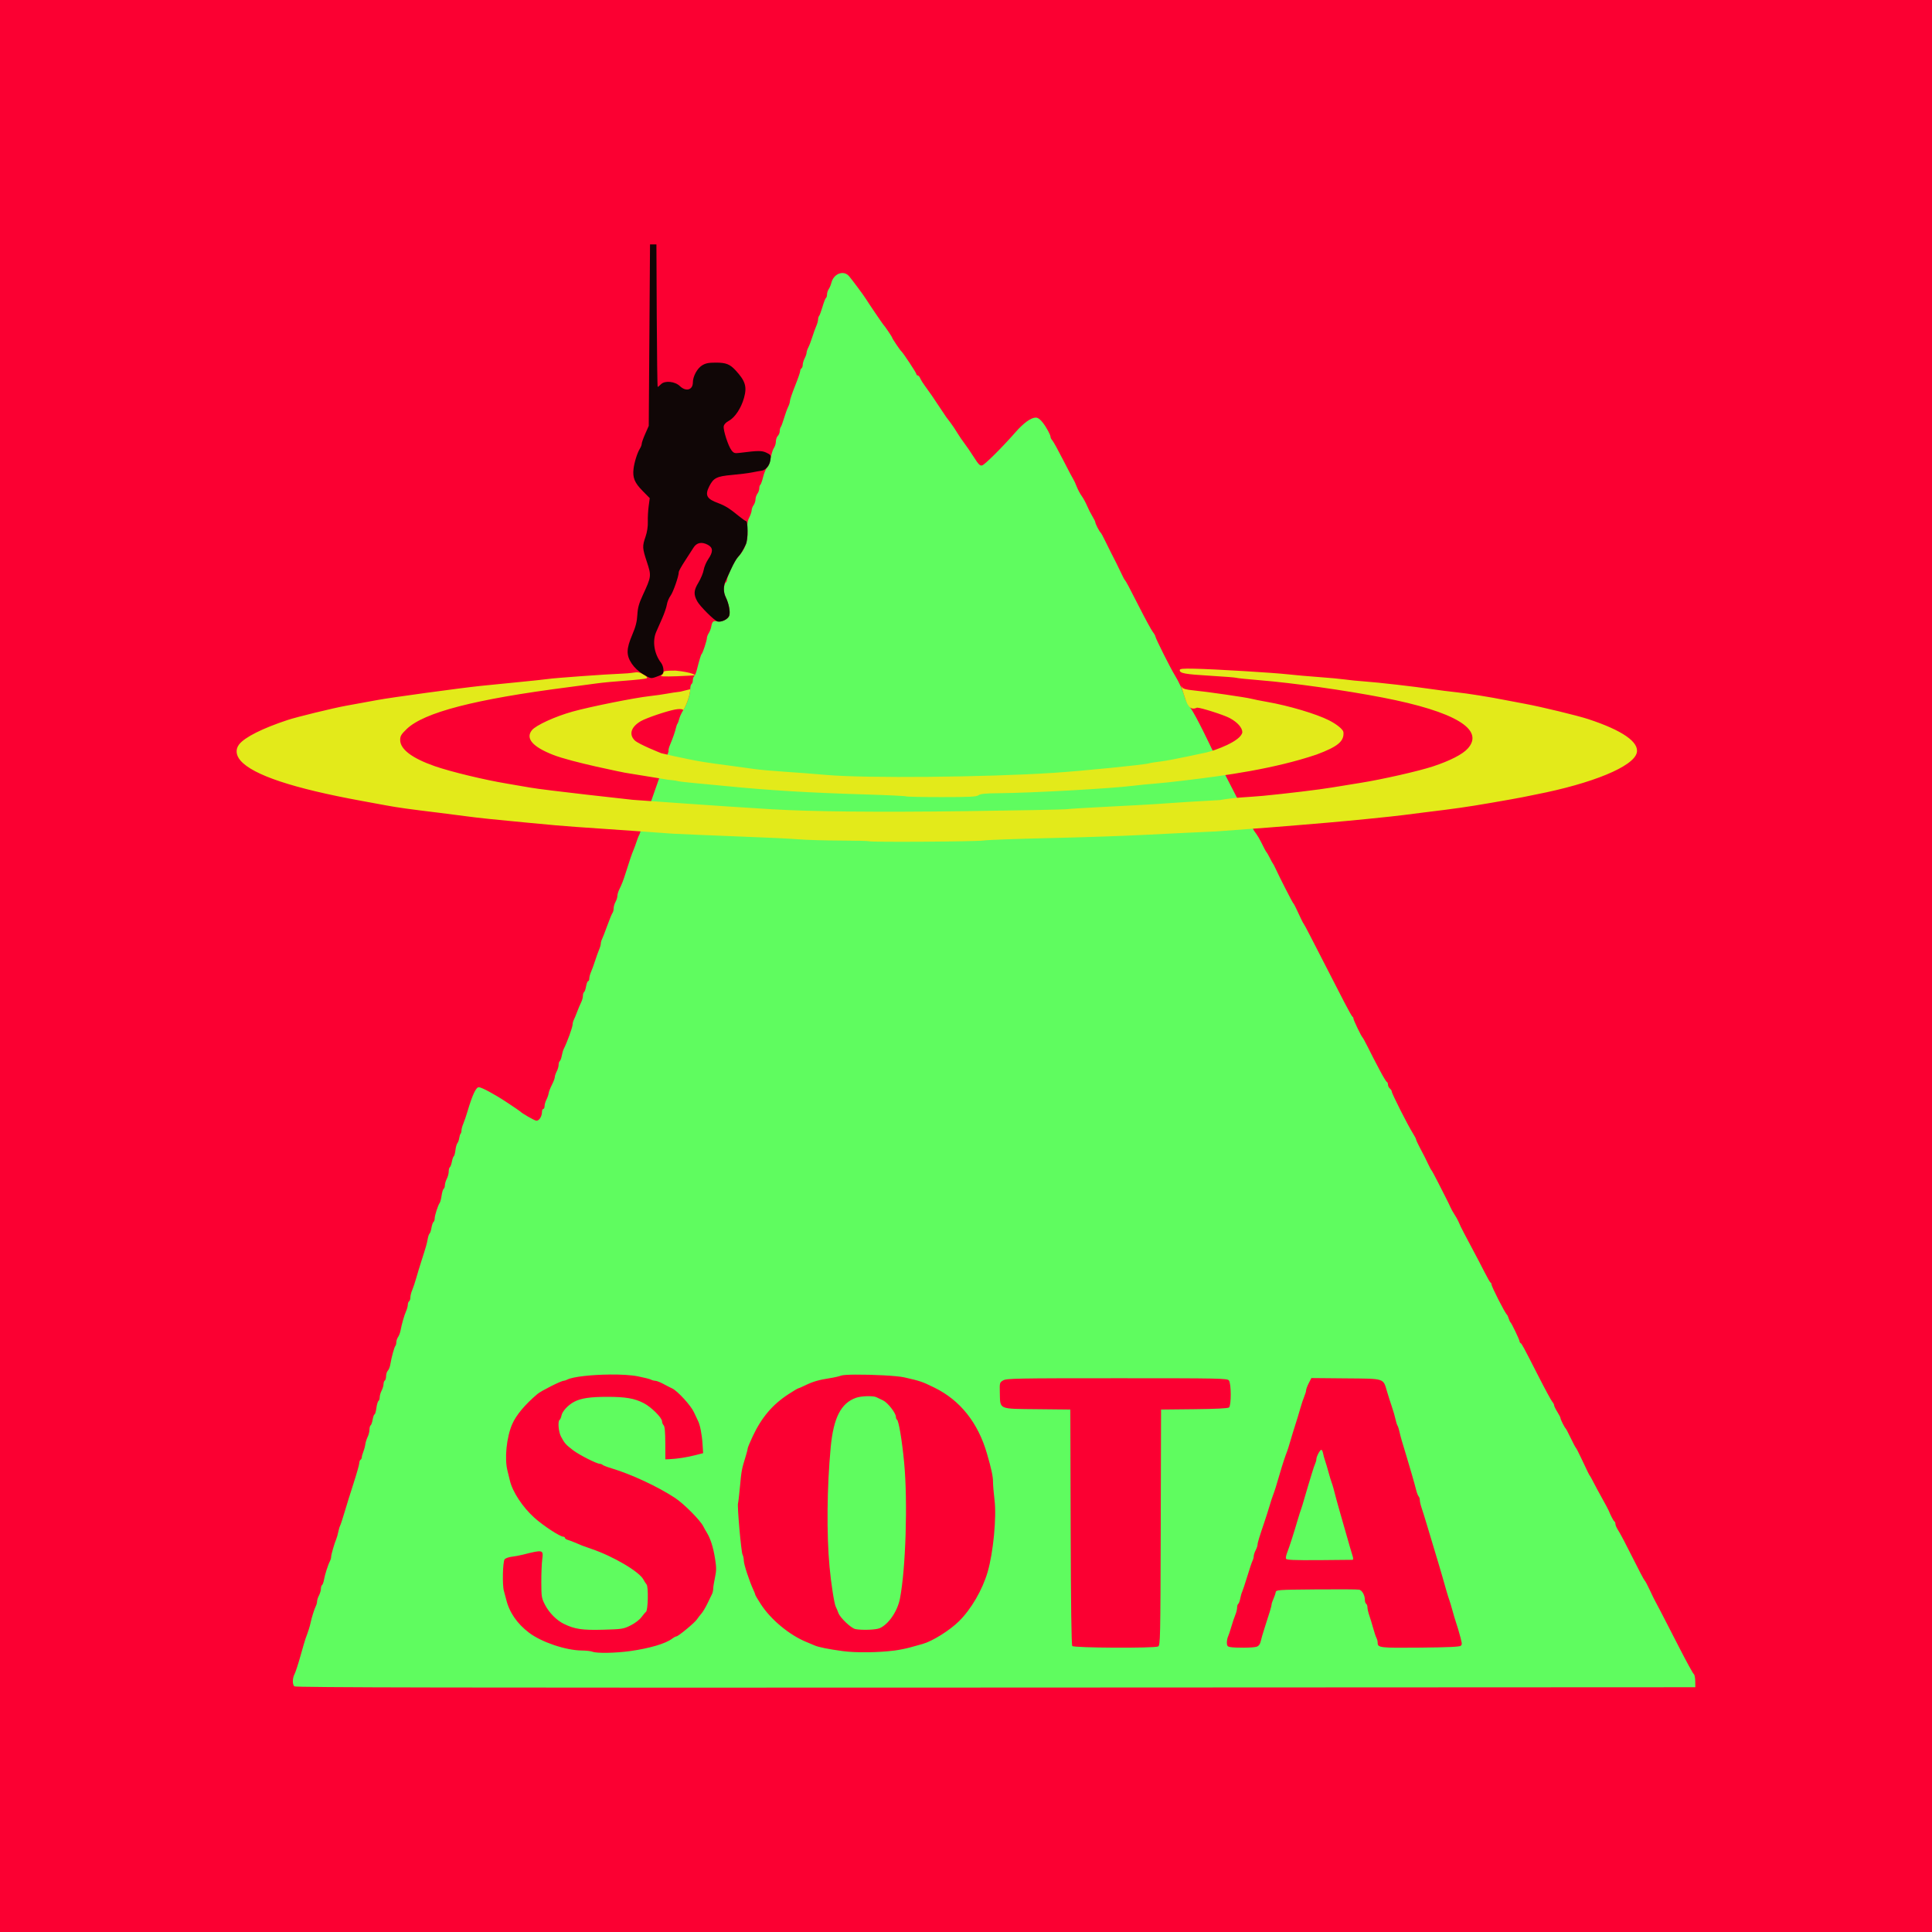 <?xml version="1.0" encoding="UTF-8" standalone="no"?>
<svg xmlns:dc="http://purl.org/dc/elements/1.1/" xmlns:cc="http://creativecommons.org/ns#" xmlns:rdf="http://www.w3.org/1999/02/22-rdf-syntax-ns#" xmlns:svg="http://www.w3.org/2000/svg" xmlns="http://www.w3.org/2000/svg" xmlns:sodipodi="http://sodipodi.sourceforge.net/DTD/sodipodi-0.dtd" xmlns:inkscape="http://www.inkscape.org/namespaces/inkscape" width="400mm" height="400mm" viewBox="0 0 400 400" version="1.1" id="svg8" inkscape:version="1.0 (4035a4f, 2020-05-01)" sodipodi:docname="SOTA-BW.svg">
  <defs id="defs2"></defs>
  <g transform="translate(95,51.5)" inkscape:label="Ebene 1" inkscape:groupmode="layer" id="layer1">
    <rect style="fill:#fb0032;fill-opacity:1;stroke-width:5.074" id="rect865" width="400" height="400" x="-95" y="-51.5"></rect>
    <path id="path857" style="fill:#5ffc5f;stroke-width:0.265" d="m 79.516,5.027 c -1.001,-0.056 -2.074,0.721 -2.385,2.012 -0.105,0.437 -0.352,1.029 -0.549,1.316 -0.197,0.287 -0.358,0.786 -0.358,1.109 0,0.323 -0.098,0.648 -0.219,0.722 -0.12,0.074 -0.438,0.885 -0.706,1.801 -0.268,0.916 -0.586,1.779 -0.707,1.918 -0.121,0.138 -0.22,0.478 -0.22,0.754 0,0.276 -0.166,0.877 -0.37,1.336 -0.204,0.459 -0.576,1.489 -0.827,2.289 -0.251,0.8 -0.621,1.771 -0.821,2.157 -0.2,0.386 -0.364,0.878 -0.364,1.094 0,0.216 -0.177,0.733 -0.395,1.15 -0.217,0.417 -0.396,1.019 -0.397,1.338 -7.94e-4,0.319 -0.121,0.653 -0.267,0.743 -0.146,0.09 -0.265,0.351 -0.265,0.58 0,0.229 -0.476,1.604 -1.058,3.055 -0.582,1.451 -1.058,2.854 -1.058,3.118 0,0.264 -0.169,0.817 -0.376,1.229 -0.207,0.412 -0.589,1.464 -0.848,2.337 -0.259,0.873 -0.566,1.7 -0.682,1.839 -0.116,0.138 -0.21,0.517 -0.21,0.841 0,0.324 -0.179,0.768 -0.397,0.987 -0.218,0.218 -0.397,0.736 -0.397,1.15 0,0.415 -0.185,1.018 -0.41,1.34 -0.226,0.322 -0.52,1.259 -0.654,2.083 -0.138,0.849 -0.454,1.693 -0.729,1.949 -0.267,0.249 -0.648,1.129 -0.846,1.957 -0.199,0.828 -0.46,1.566 -0.58,1.641 -0.121,0.075 -0.22,0.403 -0.22,0.731 0,0.327 -0.174,0.827 -0.388,1.109 -0.214,0.282 -0.392,0.818 -0.397,1.191 -0.005,0.372 -0.183,0.908 -0.397,1.191 -0.214,0.282 -0.392,0.757 -0.397,1.053 -0.005,0.297 -0.231,0.976 -0.503,1.509 -0.39,0.765 -0.467,1.351 -0.366,2.769 0.15,2.092 -0.492,3.841 -1.996,5.445 -0.652,0.695 -2.182,3.88 -2.241,4.665 -0.023,0.303 -0.13,0.551 -0.238,0.551 -0.108,0 -0.277,0.427 -0.375,0.95 -0.13,0.693 -0.028,1.283 0.378,2.183 0.666,1.476 0.95,2.966 0.708,3.726 -0.244,0.768 -1.587,1.416 -2.514,1.212 -0.819,-0.18 -1.031,0.015 -1.23,1.128 -0.071,0.398 -0.301,0.987 -0.511,1.309 -0.21,0.322 -0.382,0.782 -0.382,1.023 0,0.504 -0.85,3.089 -1.081,3.286 -0.143,0.122 -0.456,1.156 -1.031,3.406 -0.125,0.491 -0.356,1.02 -0.513,1.177 -0.157,0.157 -0.285,0.552 -0.285,0.878 0,0.326 -0.119,0.667 -0.265,0.757 -0.146,0.09 -0.265,0.552 -0.265,1.027 0,1.093 -0.7,3.183 -1.488,4.441 -0.334,0.534 -0.688,1.308 -0.787,1.72 -0.099,0.412 -0.266,0.869 -0.372,1.014 -0.106,0.146 -0.256,0.562 -0.334,0.926 -0.155,0.727 -0.618,2.058 -1.164,3.347 -0.276,0.652 -0.406,1.132 -0.355,1.5 l -5.998,17.116 c -0.157,0.276 -0.336,0.691 -0.482,1.141 -0.244,0.754 -0.598,1.727 -0.785,2.164 -0.34,0.79 -0.704,1.856 -1.579,4.63 -0.522,1.655 -0.832,2.456 -1.365,3.527 -0.205,0.412 -0.377,1.007 -0.382,1.323 -0.005,0.316 -0.18,0.872 -0.388,1.236 -0.208,0.364 -0.382,0.965 -0.387,1.336 -0.005,0.371 -0.108,0.788 -0.229,0.926 -0.121,0.138 -0.608,1.323 -1.083,2.632 -0.475,1.31 -0.971,2.588 -1.103,2.841 -0.132,0.253 -0.24,0.652 -0.24,0.886 0,0.235 -0.16,0.802 -0.357,1.26 -0.196,0.459 -0.566,1.488 -0.821,2.289 -0.255,0.8 -0.63,1.83 -0.834,2.289 -0.204,0.459 -0.371,1.084 -0.371,1.389 0,0.305 -0.109,0.556 -0.241,0.556 -0.133,0 -0.321,0.475 -0.42,1.057 -0.098,0.581 -0.287,1.125 -0.42,1.207 -0.133,0.082 -0.242,0.43 -0.242,0.774 0,0.343 -0.169,0.961 -0.376,1.373 -0.207,0.412 -0.576,1.285 -0.821,1.94 -0.245,0.655 -0.552,1.397 -0.683,1.65 -0.131,0.253 -0.241,0.669 -0.246,0.926 -0.012,0.626 -1.105,3.651 -1.854,5.13 -0.12,0.237 -0.299,0.863 -0.398,1.392 -0.099,0.529 -0.286,1.027 -0.415,1.106 -0.129,0.08 -0.235,0.422 -0.235,0.761 0,0.339 -0.177,0.956 -0.395,1.373 -0.217,0.417 -0.396,0.949 -0.397,1.182 -8.99e-4,0.233 -0.27,0.947 -0.597,1.587 -0.328,0.64 -0.633,1.433 -0.679,1.762 -0.046,0.329 -0.253,0.924 -0.461,1.323 -0.208,0.399 -0.379,0.993 -0.38,1.32 -9e-4,0.327 -0.121,0.595 -0.267,0.595 -0.146,0 -0.266,0.268 -0.268,0.595 -0.006,0.984 -0.626,1.929 -1.201,1.83 -0.458,-0.078 -2.955,-1.516 -3.293,-1.896 -0.073,-0.082 -1.323,-0.935 -2.778,-1.895 -2.572,-1.698 -5.23,-3.132 -5.806,-3.132 -0.584,0 -1.319,1.556 -2.309,4.895 -0.302,1.019 -0.713,2.227 -0.913,2.686 -0.2,0.459 -0.364,1.064 -0.364,1.345 0,0.281 -0.084,0.595 -0.186,0.698 -0.103,0.102 -0.229,0.507 -0.282,0.898 -0.052,0.391 -0.222,0.864 -0.378,1.051 -0.155,0.187 -0.34,0.845 -0.411,1.462 -0.07,0.617 -0.222,1.181 -0.337,1.254 -0.115,0.073 -0.294,0.581 -0.396,1.128 -0.103,0.547 -0.292,1.06 -0.421,1.139 -0.129,0.08 -0.235,0.482 -0.235,0.893 0,0.411 -0.177,1.089 -0.395,1.505 -0.217,0.417 -0.396,1.019 -0.397,1.338 -9e-4,0.319 -0.114,0.649 -0.251,0.734 -0.137,0.085 -0.331,0.717 -0.43,1.405 -0.1,0.688 -0.275,1.371 -0.391,1.517 -0.339,0.429 -1.038,2.592 -1.042,3.224 -0.002,0.319 -0.113,0.647 -0.245,0.729 -0.133,0.082 -0.322,0.625 -0.42,1.205 -0.098,0.581 -0.273,1.115 -0.39,1.186 -0.116,0.072 -0.292,0.578 -0.39,1.126 -0.189,1.054 -0.294,1.424 -1.302,4.567 -0.35,1.091 -0.838,2.699 -1.085,3.572 -0.247,0.873 -0.618,1.978 -0.824,2.456 -0.206,0.478 -0.375,1.156 -0.375,1.506 0,0.35 -0.119,0.711 -0.265,0.8 -0.146,0.09 -0.265,0.406 -0.265,0.703 0,0.297 -0.166,0.915 -0.37,1.374 -0.386,0.871 -0.895,2.652 -1.144,4.009 -0.08,0.437 -0.308,1.029 -0.506,1.316 -0.198,0.287 -0.361,0.773 -0.361,1.081 0,0.307 -0.089,0.648 -0.198,0.757 -0.218,0.218 -0.815,2.41 -1.047,3.847 -0.081,0.503 -0.311,1.077 -0.51,1.275 -0.199,0.199 -0.362,0.703 -0.362,1.121 0,0.418 -0.119,0.833 -0.265,0.923 -0.146,0.09 -0.265,0.424 -0.266,0.743 -7.93e-4,0.319 -0.179,0.921 -0.397,1.338 -0.217,0.417 -0.395,1.034 -0.395,1.373 0,0.339 -0.116,0.687 -0.257,0.775 -0.141,0.087 -0.335,0.749 -0.431,1.471 -0.096,0.722 -0.267,1.312 -0.381,1.312 -0.114,0 -0.287,0.475 -0.386,1.057 -0.098,0.581 -0.287,1.125 -0.42,1.207 -0.133,0.082 -0.242,0.481 -0.242,0.887 0,0.406 -0.17,1.083 -0.378,1.505 -0.208,0.423 -0.427,1.126 -0.486,1.562 -0.059,0.437 -0.247,1.129 -0.415,1.538 -0.169,0.41 -0.307,0.909 -0.307,1.109 0,0.2 -0.119,0.438 -0.265,0.528 -0.146,0.09 -0.265,0.405 -0.265,0.699 0,0.295 -0.527,2.162 -1.172,4.151 -0.644,1.989 -1.486,4.688 -1.871,5.998 -0.385,1.31 -0.795,2.564 -0.912,2.787 -0.116,0.223 -0.293,0.818 -0.393,1.323 -0.1,0.505 -0.283,1.155 -0.407,1.446 -0.39,0.916 -1.067,3.256 -1.067,3.691 0,0.229 -0.108,0.624 -0.241,0.876 -0.393,0.748 -1.04,2.767 -1.23,3.836 -0.097,0.547 -0.282,1.06 -0.411,1.14 -0.129,0.08 -0.235,0.422 -0.235,0.761 0,0.339 -0.177,0.956 -0.395,1.373 -0.217,0.417 -0.396,0.968 -0.397,1.225 -7.94e-4,0.257 -0.106,0.673 -0.234,0.926 -0.32,0.633 -0.875,2.388 -1.109,3.502 -0.174,0.828 -0.423,1.613 -1.051,3.307 -0.108,0.291 -0.578,1.898 -1.045,3.572 -0.467,1.673 -1.016,3.359 -1.22,3.745 -0.455,0.861 -0.481,2.124 -0.053,2.552 0.247,0.246 32.73,0.303 145.19,0.251 l 144.873,-0.066 -0.018,-1.277 c -0.01,-0.703 -0.147,-1.357 -0.304,-1.455 -0.157,-0.098 -1.447,-2.44 -2.867,-5.205 -3.92,-7.634 -4.879,-9.488 -5.138,-9.922 -0.13,-0.218 -0.623,-1.23 -1.096,-2.249 -0.472,-1.019 -0.954,-1.917 -1.071,-1.997 -0.117,-0.08 -1.246,-2.223 -2.51,-4.763 -1.264,-2.54 -2.575,-5.033 -2.916,-5.539 -0.34,-0.507 -0.619,-1.122 -0.619,-1.367 0,-0.245 -0.089,-0.485 -0.198,-0.534 -0.176,-0.078 -0.772,-1.207 -1.236,-2.337 -0.089,-0.218 -0.696,-1.349 -1.347,-2.514 -0.651,-1.164 -1.453,-2.652 -1.781,-3.307 -0.328,-0.655 -0.656,-1.25 -0.729,-1.323 -0.134,-0.134 -0.315,-0.503 -1.888,-3.836 -0.48,-1.019 -0.946,-1.912 -1.034,-1.984 -0.088,-0.073 -0.559,-0.966 -1.047,-1.984 -0.488,-1.019 -0.955,-1.911 -1.039,-1.984 -0.244,-0.213 -1.078,-1.872 -1.078,-2.144 0,-0.137 -0.298,-0.72 -0.661,-1.296 -0.364,-0.576 -0.661,-1.19 -0.661,-1.363 0,-0.173 -0.173,-0.507 -0.385,-0.741 -0.212,-0.234 -1.506,-2.624 -2.877,-5.312 -3.16,-6.197 -3.442,-6.72 -3.683,-6.827 -0.109,-0.049 -0.198,-0.199 -0.198,-0.336 0,-0.304 -1.645,-3.757 -1.878,-3.941 -0.092,-0.073 -0.259,-0.43 -0.371,-0.794 -0.112,-0.364 -0.277,-0.721 -0.366,-0.794 -0.405,-0.329 -3.205,-5.821 -3.205,-6.286 0,-0.157 -0.089,-0.324 -0.198,-0.373 -0.109,-0.049 -0.647,-0.981 -1.196,-2.073 -0.549,-1.091 -1.827,-3.532 -2.84,-5.424 -1.013,-1.892 -1.963,-3.707 -2.111,-4.035 -0.148,-0.327 -0.39,-0.863 -0.537,-1.191 -0.148,-0.327 -0.503,-0.953 -0.79,-1.389 -0.287,-0.437 -0.649,-1.089 -0.806,-1.45 -0.157,-0.361 -0.56,-1.194 -0.896,-1.852 -0.336,-0.658 -1.124,-2.208 -1.751,-3.445 -0.627,-1.237 -1.208,-2.308 -1.291,-2.381 -0.083,-0.073 -0.373,-0.609 -0.644,-1.191 -0.545,-1.168 -0.843,-1.757 -1.861,-3.677 -0.378,-0.713 -0.688,-1.4 -0.688,-1.527 0,-0.127 -0.32,-0.734 -0.711,-1.35 -0.981,-1.543 -4.316,-8.139 -4.316,-8.536 0,-0.178 -0.179,-0.472 -0.397,-0.653 -0.218,-0.181 -0.397,-0.543 -0.397,-0.804 0,-0.261 -0.107,-0.514 -0.239,-0.563 -0.131,-0.049 -0.796,-1.148 -1.477,-2.442 -1.38,-2.623 -1.334,-2.533 -2.535,-4.922 -0.476,-0.946 -0.935,-1.779 -1.021,-1.852 -0.257,-0.218 -1.873,-3.58 -1.873,-3.896 0,-0.161 -0.089,-0.332 -0.198,-0.381 -0.109,-0.049 -0.903,-1.458 -1.764,-3.131 -3.051,-5.928 -6.121,-11.902 -7.165,-13.941 -0.582,-1.136 -1.118,-2.126 -1.191,-2.198 -0.124,-0.124 -0.545,-0.983 -1.557,-3.175 -0.235,-0.509 -0.5,-0.986 -0.589,-1.058 -0.164,-0.134 -2.876,-5.443 -3.65,-7.144 -0.232,-0.509 -0.481,-0.986 -0.554,-1.058 -0.073,-0.073 -0.369,-0.609 -0.659,-1.191 -0.29,-0.582 -0.6,-1.118 -0.691,-1.191 -0.09,-0.073 -0.619,-1.067 -1.174,-2.209 -0.555,-1.142 -1.408,-2.23 -1.408,-2.23 l -8.769,-17.016 c 0,0 -3.243,-6.895 -4.394,-8.402 -0.494,-0.647 -1.028,-1.661 -1.188,-2.254 -0.351,-1.304 -1.167,-3.104 -2.054,-4.535 -0.871,-1.404 -4.006,-7.663 -4.006,-7.999 0,-0.145 -0.24,-0.569 -0.534,-0.943 -0.294,-0.373 -1.551,-2.681 -2.795,-5.129 -2.231,-4.39 -2.762,-5.381 -3.022,-5.641 -0.073,-0.073 -0.325,-0.549 -0.56,-1.058 -0.493,-1.067 -1.963,-4.019 -2.338,-4.698 -0.14,-0.253 -0.624,-1.233 -1.076,-2.176 -0.452,-0.943 -0.903,-1.776 -1.003,-1.852 -0.255,-0.193 -1.108,-1.848 -1.108,-2.149 0,-0.137 -0.272,-0.692 -0.606,-1.235 -0.333,-0.543 -0.831,-1.523 -1.106,-2.178 -0.275,-0.655 -0.772,-1.564 -1.103,-2.02 -0.332,-0.456 -0.806,-1.349 -1.053,-1.984 -0.247,-0.636 -0.543,-1.28 -0.658,-1.431 -0.115,-0.152 -1.058,-1.938 -2.094,-3.969 -1.036,-2.031 -2.054,-3.881 -2.262,-4.11 -0.208,-0.23 -0.378,-0.539 -0.378,-0.687 0,-0.461 -0.844,-2.025 -1.652,-3.062 -0.517,-0.663 -0.987,-0.992 -1.418,-0.992 -0.993,0 -2.514,1.101 -4.231,3.064 -2.658,3.038 -6.298,6.662 -6.861,6.829 -0.442,0.131 -0.744,-0.168 -1.72,-1.703 -0.651,-1.024 -1.541,-2.324 -1.978,-2.89 -0.437,-0.566 -1.091,-1.53 -1.455,-2.142 -0.364,-0.612 -0.987,-1.543 -1.385,-2.069 -0.398,-0.526 -0.815,-1.078 -0.926,-1.226 -0.111,-0.148 -0.668,-0.981 -1.238,-1.852 -1.282,-1.958 -2.185,-3.269 -3.14,-4.558 -0.405,-0.546 -0.848,-1.261 -0.985,-1.589 -0.137,-0.327 -0.372,-0.595 -0.521,-0.595 -0.149,0 -0.271,-0.123 -0.271,-0.272 0,-0.257 -2.784,-4.471 -3.14,-4.755 -0.247,-0.196 -1.887,-2.637 -1.887,-2.809 0,-0.152 -1.603,-2.511 -1.867,-2.748 C 87.692,15.494 84.729,11.138 84.294,10.409 83.923,9.785 81.385,6.367 80.76,5.649 80.412,5.25 79.971,5.052 79.516,5.027 Z" sodipodi:nodetypes="ssssssssssssscssssssssssssssssssssssssssssssssssssssssscsccsssscscssssssssssssssscssssscssscscsssssssssssssssscssscssscssssssssssssssscssssssssssssssssssssssssscsssssccccsssssssssssssssssssssssssscsssssssssssssssssssssssssscsssssssccsssssssssscssssssssssssssssssssssssssssss"></path>
    <path id="path859" d="m 84.918,122.668 c -0.069,-0.069 -2.738,-0.132 -5.931,-0.14 -3.193,-0.008 -7.174,-0.129 -8.848,-0.269 -1.673,-0.14 -6.734,-0.381 -11.245,-0.536 -4.511,-0.155 -14.552,-0.613 -14.552,-0.613 0,0 -10.162,-0.737 -14.313,-1.006 -3.769,-0.242 -8.282,-0.574 -10.028,-0.737 -1.746,-0.163 -4.485,-0.418 -6.085,-0.566 -5.946,-0.552 -10.113,-0.989 -12.171,-1.275 -1.164,-0.162 -3.664,-0.483 -5.556,-0.714 -6.585,-0.803 -8.746,-1.103 -11.113,-1.54 -1.31,-0.242 -3.691,-0.68 -5.292,-0.973 -14.108,-2.586 -22.355,-5.33 -24.97,-8.309 -0.983,-1.119 -1.092,-2.367 -0.297,-3.379 1.168,-1.485 4.817,-3.318 10.053,-5.05 1.893,-0.626 9.484,-2.477 12.064,-2.942 3.496,-0.63 5.117,-0.926 6.589,-1.203 2.602,-0.49 16.985,-2.455 21.291,-2.908 1.387,-0.146 4.903,-0.496 7.813,-0.779 2.91,-0.282 5.708,-0.581 6.218,-0.663 1.167,-0.188 12.514,-1.01 14.817,-1.073 0.946,-0.026 2.207,-0.131 2.802,-0.235 0.867,-0.15 1.279,-0.071 2.076,0.399 0.709,0.418 0.892,0.643 0.638,0.782 -0.196,0.108 -2.182,0.328 -4.414,0.489 -2.232,0.161 -4.851,0.409 -5.821,0.551 -0.97,0.142 -3.668,0.502 -5.996,0.801 -19.315,2.481 -29.875,5.215 -33.45,8.66 -1.136,1.095 -1.343,1.444 -1.343,2.268 0,1.916 2.45,3.773 7.144,5.415 3.252,1.138 10.359,2.855 14.949,3.611 1.455,0.24 3.598,0.608 4.763,0.818 3.056,0.551 21.273,2.54 21.273,2.54 0,0 17.945,1.313 28.733,1.951 8.519,0.503 21.977,0.636 40.084,0.398 11.132,-0.147 20.598,-0.328 21.034,-0.403 0.437,-0.075 4.366,-0.315 8.731,-0.534 4.366,-0.219 8.652,-0.452 9.525,-0.517 3.504,-0.263 10.75,-0.717 13.494,-0.844 3.256,-0.587 5.905,-0.588 8.885,-0.874 4.754,-0.452 11.804,-1.304 14.266,-1.722 1.237,-0.21 3.856,-0.637 5.821,-0.947 4.55,-0.719 12.157,-2.443 15.137,-3.43 3.54,-1.173 6.101,-2.487 7.186,-3.687 3.561,-3.942 -2.611,-7.652 -17.56,-10.554 -7.749,-1.505 -18.658,-3.043 -25.532,-3.601 -2.553,-0.207 -4.729,-0.43 -4.835,-0.496 -0.106,-0.065 -2.514,-0.257 -5.352,-0.425 -5.263,-0.312 -6.35,-0.51 -6.35,-1.159 0,-0.296 0.602,-0.354 3.109,-0.299 4.217,0.092 16.284,0.82 19.381,1.169 1.382,0.156 4.24,0.408 6.35,0.56 2.11,0.152 4.551,0.38 5.424,0.506 0.873,0.126 2.659,0.305 3.969,0.397 2.835,0.199 10.317,1.055 14.023,1.604 1.455,0.216 3.717,0.503 5.027,0.639 2.229,0.232 7.044,1 10.054,1.604 0.728,0.146 2.573,0.496 4.101,0.778 3.401,0.627 10.916,2.445 13.16,3.184 7.068,2.327 10.578,4.77 10.024,6.977 -0.715,2.85 -9.157,6.332 -20.935,8.634 -0.873,0.171 -2.064,0.413 -2.646,0.539 -0.582,0.126 -3.559,0.658 -6.615,1.184 -5.067,0.871 -7.116,1.164 -13.891,1.988 -1.237,0.15 -3.142,0.393 -4.233,0.539 -2.191,0.293 -11.197,1.196 -15.743,1.579 -1.601,0.135 -4.518,0.38 -6.482,0.545 -1.965,0.165 -5.821,0.471 -5.821,0.471 l -10.75,0.793 c 0,0 -11.058,0.502 -14.915,0.713 -3.856,0.211 -12.548,0.507 -19.315,0.658 -6.767,0.151 -13.018,0.379 -13.891,0.507 -1.628,0.238 -23.491,0.378 -23.718,0.151 v 1e-5 0 z m 7.645,-9.288 c -0.085,-0.085 -3.944,-0.267 -8.577,-0.406 -11.365,-0.34 -19.656,-0.836 -28.399,-1.7 -2.256,-0.223 -5.463,-0.527 -7.128,-0.676 -1.665,-0.149 -3.13,-0.334 -3.256,-0.412 -0.126,-0.078 -1.853,-0.244 -1.853,-0.244 l -8.93,-1.453 c 0,0 -11.026,-2.174 -14.949,-3.722 -4.215,-1.663 -5.691,-3.379 -4.361,-5.07 0.806,-1.025 4.853,-2.879 8.462,-3.877 3.715,-1.027 12.679,-2.827 15.894,-3.191 1.297,-0.147 2.925,-0.378 3.617,-0.514 0.692,-0.136 1.951,-0.323 2.797,-0.416 l 2.017,-0.505 c 0.02,0.975 -0.662,3.064 -1.419,4.344 0,0 -0.102,-0.42 -1.695,-0.139 -1.741,0.313 -5.972,1.748 -7.11,2.411 -2.017,1.176 -2.512,2.728 -1.267,3.974 0.814,0.814 5.509,2.664 5.509,2.664 l 2.827,0.648 c 0,0 1.816,0.371 2.907,0.604 2.116,0.451 3.878,0.725 8.731,1.36 1.673,0.219 3.861,0.518 4.86,0.665 1,0.147 3.678,0.387 5.953,0.534 2.275,0.147 6.338,0.459 9.03,0.693 8.071,0.703 32.779,0.472 46.831,-0.437 5.895,-0.381 19.084,-1.695 19.852,-1.977 0.214,-0.079 1.342,-0.258 2.506,-0.398 2.124,-0.256 9.459,-1.873 9.459,-1.873 1.691,-0.398 7.043,-2.3 7.342,-4.153 0,-0.956 -1.019,-2.097 -2.646,-2.961 -1.217,-0.647 -5.916,-2.142 -6.731,-2.142 -1.61,0.746 -2.097,-0.786 -2.625,-2.388 -0.204,-0.651 -0.453,-1.422 -0.554,-1.713 -0.153,-0.439 -0.137,-0.456 0.094,-0.101 0.192,0.296 0.873,0.485 2.203,0.612 2.731,0.26 11.004,1.454 12.133,1.751 0.522,0.137 1.988,0.43 3.259,0.652 4.476,0.781 10.162,2.472 12.803,3.808 1.626,0.822 2.946,1.907 2.996,2.461 0.167,1.887 -1.153,2.984 -5.587,4.639 -8.825,2.969 -18.96,4.361 -26.988,5.317 -2.401,0.3 -5.378,0.618 -6.615,0.707 -1.237,0.089 -3.157,0.278 -4.266,0.42 -4.496,0.574 -21.076,1.497 -27.881,1.551 -2.811,0.023 -3.828,0.123 -4.218,0.418 -0.422,0.319 -1.79,0.388 -7.695,0.388 -3.95,0 -7.251,-0.069 -7.335,-0.154 z M 41.895,88.372 c 0.255,-0.146 0.463,-0.438 0.463,-0.649 0,-0.308 0.49,-0.384 2.48,-0.384 3.543,0.353 4.076,0.94 4.076,0.94 -0.058,0.058 -1.765,0.162 -3.793,0.231 -2.541,0.087 -3.545,0.044 -3.226,-0.139 z" style="fill:#e3ea1a;stroke-width:0.265" sodipodi:nodetypes="ccssccssscscssssssssssssssssssssccssssccssscsssssssssssssssssssssssccsssccccccssssccsssssccccssccsssssssccsccsscssssccsssssscsssccs"></path>
    <path id="path853" d="m 38.113,88.065 c -0.908,-0.542 -1.763,-1.339 -2.303,-2.147 -1.177,-1.759 -1.158,-3.054 0.092,-5.996 0.71,-1.672 0.978,-2.716 1.054,-4.112 0.081,-1.481 0.318,-2.339 1.139,-4.115 1.773,-3.838 1.789,-3.962 0.848,-6.818 -0.962,-2.92 -0.981,-3.253 -0.293,-5.252 0.332,-0.964 0.506,-2.105 0.476,-3.11 -0.026,-0.873 0.052,-2.328 0.175,-3.233 l 0.222,-1.645 -1.497,-1.521 c -1.648,-1.675 -2.072,-2.716 -1.856,-4.554 0.16,-1.36 0.787,-3.349 1.319,-4.185 0.205,-0.322 0.373,-0.771 0.373,-0.997 0,-0.226 0.327,-1.153 0.728,-2.06 l 0.728,-1.648 0.132,-18.785 0.132,-18.785 h 0.661 0.661 l 0.068,14.751 c 0.038,8.113 0.127,14.751 0.198,14.751 0.071,0 0.382,-0.252 0.69,-0.56 0.799,-0.799 2.874,-0.592 3.899,0.39 1.263,1.21 2.68,0.819 2.691,-0.743 0.009,-1.276 0.893,-2.914 1.912,-3.544 0.72,-0.445 1.339,-0.57 2.823,-0.57 2.132,0 2.929,0.314 4.141,1.631 1.999,2.172 2.356,3.351 1.715,5.663 -0.591,2.13 -1.882,4.079 -3.156,4.761 -0.613,0.328 -0.991,0.74 -1.048,1.141 -0.118,0.835 0.951,4.115 1.619,4.963 0.472,0.601 0.663,0.657 1.749,0.519 3.765,-0.48 4.521,-0.484 5.482,-0.028 0.913,0.433 0.952,0.505 0.817,1.512 -0.154,1.146 -0.974,2.117 -1.879,2.224 -0.305,0.036 -1.151,0.189 -1.878,0.339 -0.728,0.15 -2.601,0.387 -4.164,0.526 -3.181,0.283 -3.849,0.613 -4.724,2.328 -0.955,1.874 -0.558,2.636 1.828,3.508 1.438,0.526 2.373,1.113 4.318,2.712 0.675,0.555 1.33,1.009 1.455,1.01 0.444,5.29e-4 0.423,3.842 -0.026,4.794 -0.634,1.344 -1.07,2.043 -1.677,2.69 -0.302,0.322 -0.923,1.419 -1.379,2.437 -0.456,1.019 -0.938,2.055 -1.07,2.304 -0.558,1.049 -0.576,2.492 -0.044,3.541 0.62,1.222 0.965,3.041 0.723,3.804 -0.231,0.729 -1.611,1.416 -2.43,1.211 -0.658,-0.165 -3.669,-3.168 -4.222,-4.21 -0.758,-1.429 -0.706,-2.217 0.25,-3.804 0.505,-0.838 1,-2.027 1.101,-2.641 0.101,-0.615 0.528,-1.627 0.95,-2.249 1.04,-1.534 1.016,-2.374 -0.083,-2.966 -1.258,-0.677 -2.328,-0.465 -2.973,0.588 -0.293,0.478 -1.098,1.727 -1.79,2.775 -0.691,1.048 -1.257,2.073 -1.257,2.277 0,0.848 -1.156,4.165 -1.712,4.914 -0.33,0.444 -0.668,1.26 -0.752,1.813 -0.084,0.553 -0.533,1.863 -0.997,2.91 -0.464,1.047 -1.013,2.293 -1.219,2.767 -0.828,1.904 -0.406,4.562 1.013,6.383 0.27,0.347 0.492,1.015 0.492,1.485 0,0.762 -0.122,0.901 -1.133,1.287 -1.481,0.565 -1.436,0.572 -3.112,-0.429 z" style="fill:#100606;stroke-width:0.265" sodipodi:nodetypes="sssscccccccscssccccccscscssssssssssssssssccssssssssssssssssscssss"></path>
    <path id="rect883" style="fill:#fb0032;fill-opacity:1;stroke:none;stroke-width:5" d="m 31.274,233.084 c -3.695,0.031 -7.623,0.43 -8.851,1.058 -0.253,0.129 -0.578,0.235 -0.722,0.235 -0.523,0 -4.657,2.083 -5.432,2.737 -2.57,2.169 -4.418,4.38 -5.23,6.259 -1.172,2.711 -1.616,7.156 -0.964,9.657 0.152,0.582 0.37,1.475 0.486,1.984 0.526,2.317 2.638,5.529 5.071,7.713 1.823,1.636 5.314,3.928 5.983,3.928 0.189,0 0.343,0.111 0.343,0.247 0,0.136 0.268,0.322 0.595,0.415 0.327,0.092 0.953,0.326 1.389,0.519 1.229,0.543 2.004,0.842 3.44,1.325 4.579,1.542 10.036,4.761 10.855,6.404 0.153,0.307 0.437,0.749 0.63,0.982 0.409,0.493 0.304,5.364 -0.123,5.669 -0.139,0.099 -0.566,0.601 -0.948,1.115 -0.397,0.534 -1.36,1.264 -2.247,1.704 -1.472,0.73 -1.766,0.775 -5.699,0.883 -4.307,0.118 -5.869,-0.116 -8.116,-1.214 -1.478,-0.722 -3.039,-2.293 -3.867,-3.888 -0.742,-1.429 -0.785,-1.687 -0.794,-4.727 -0.005,-1.769 0.08,-3.888 0.189,-4.709 0.272,-2.054 0.213,-2.069 -4.034,-0.996 -0.655,0.165 -1.692,0.358 -2.304,0.428 -0.612,0.07 -1.262,0.307 -1.444,0.527 -0.399,0.481 -0.51,5.381 -0.149,6.561 0.134,0.437 0.341,1.21 0.462,1.72 0.634,2.677 2.262,5.048 4.759,6.932 2.587,1.952 7.574,3.633 10.886,3.67 0.925,0.01 1.92,0.121 2.211,0.246 0.837,0.36 4.771,0.296 7.805,-0.127 4.033,-0.562 7.354,-1.542 8.701,-2.568 0.347,-0.264 0.751,-0.481 0.897,-0.481 0.377,0 3.773,-2.816 4.24,-3.517 0.214,-0.321 0.629,-0.856 0.921,-1.188 0.292,-0.332 0.861,-1.284 1.264,-2.117 0.403,-0.832 0.832,-1.72 0.954,-1.973 0.122,-0.253 0.224,-0.729 0.226,-1.058 0.003,-0.329 0.169,-1.375 0.371,-2.323 0.304,-1.433 0.308,-2.082 0.026,-3.843 -0.39,-2.436 -0.93,-4.158 -1.706,-5.441 -0.299,-0.494 -0.627,-1.077 -0.73,-1.296 -0.578,-1.224 -4.032,-4.703 -5.872,-5.913 -3.537,-2.327 -9.092,-4.916 -13.128,-6.118 -0.873,-0.26 -1.7,-0.577 -1.839,-0.703 -0.138,-0.127 -0.398,-0.23 -0.576,-0.23 -0.646,0 -4.256,-1.825 -5.536,-2.799 -1.503,-1.144 -1.786,-1.461 -2.506,-2.813 -0.533,-0.999 -0.72,-3.231 -0.293,-3.495 0.127,-0.078 0.299,-0.487 0.383,-0.908 0.176,-0.881 1.383,-2.181 2.629,-2.832 1.406,-0.735 3.312,-1.022 6.811,-1.022 3.85,-9.8e-4 5.682,0.315 7.605,1.315 1.559,0.81 3.772,3.017 3.772,3.759 0,0.268 0.149,0.636 0.331,0.819 0.229,0.229 0.334,1.369 0.342,3.691 l 0.011,3.36 0.915,-0.042 c 1.574,-0.072 3.497,-0.371 5.234,-0.812 l 1.673,-0.425 -0.118,-1.874 c -0.127,-2 -0.531,-4.059 -0.949,-4.837 -0.141,-0.262 -0.525,-1.071 -0.854,-1.799 -0.621,-1.374 -3.408,-4.408 -4.504,-4.904 -0.343,-0.155 -1.16,-0.573 -1.815,-0.928 -0.655,-0.355 -1.401,-0.645 -1.657,-0.648 -0.257,-0.002 -0.673,-0.112 -0.926,-0.245 -0.253,-0.133 -1.471,-0.44 -2.708,-0.681 -1.415,-0.276 -3.548,-0.389 -5.765,-0.37 z m 50.886,0.016 c -1.535,0.011 -2.713,0.075 -3.038,0.207 -0.372,0.151 -1.391,0.386 -2.264,0.52 -2.307,0.356 -3.528,0.708 -5.092,1.466 -0.763,0.37 -1.457,0.672 -1.541,0.672 -0.084,0 -0.948,0.515 -1.92,1.145 -3.352,2.174 -5.609,4.824 -7.46,8.757 -0.579,1.23 -1.053,2.376 -1.053,2.548 0,0.171 -0.191,0.923 -0.425,1.67 -0.784,2.503 -0.865,2.932 -1.158,6.121 -0.161,1.746 -0.345,3.33 -0.41,3.52 -0.19,0.555 0.652,10.108 0.938,10.642 0.143,0.268 0.26,0.834 0.26,1.258 0,0.741 1.177,4.32 1.99,6.051 0.215,0.459 0.391,0.914 0.391,1.012 0,0.098 0.516,0.973 1.146,1.945 2.074,3.198 5.922,6.389 9.438,7.825 0.655,0.268 1.429,0.592 1.72,0.721 0.792,0.351 2.863,0.766 5.821,1.166 2.693,0.364 7.384,0.31 10.716,-0.123 0.946,-0.123 2.375,-0.407 3.175,-0.63 0.8,-0.224 1.991,-0.556 2.646,-0.738 2,-0.556 5.562,-2.782 7.491,-4.681 2.543,-2.503 4.874,-6.512 5.955,-10.24 1.168,-4.03 1.862,-11.314 1.419,-14.898 -0.175,-1.41 -0.317,-3.092 -0.315,-3.737 0.002,-1.121 -0.323,-2.647 -1.246,-5.838 -1.854,-6.411 -5.548,-11.05 -10.888,-13.67 -2.512,-1.233 -2.937,-1.377 -6.252,-2.125 -1.558,-0.352 -6.666,-0.588 -10.044,-0.564 z m 94.343,0.712 -0.544,1.066 c -0.299,0.586 -0.544,1.245 -0.544,1.465 0,0.219 -0.168,0.79 -0.375,1.268 -0.206,0.478 -0.575,1.583 -0.82,2.456 -0.245,0.873 -0.715,2.421 -1.044,3.44 -0.329,1.019 -0.803,2.566 -1.052,3.44 -0.249,0.873 -0.551,1.826 -0.67,2.117 -0.345,0.843 -0.979,2.779 -1.473,4.498 -0.667,2.32 -1.162,3.897 -1.414,4.498 -0.122,0.291 -0.432,1.244 -0.69,2.117 -0.257,0.873 -0.73,2.361 -1.051,3.307 -1.127,3.325 -1.466,4.44 -1.466,4.834 0,0.218 -0.177,0.738 -0.395,1.155 -0.217,0.417 -0.396,0.968 -0.397,1.225 -7.9e-4,0.257 -0.111,0.673 -0.244,0.926 -0.133,0.253 -0.623,1.71 -1.088,3.238 -0.465,1.528 -0.943,2.972 -1.062,3.209 -0.119,0.237 -0.299,0.863 -0.398,1.392 -0.099,0.529 -0.286,1.027 -0.415,1.107 -0.129,0.08 -0.235,0.432 -0.235,0.782 0,0.35 -0.167,1.028 -0.371,1.506 -0.204,0.478 -0.576,1.583 -0.827,2.456 -0.251,0.873 -0.56,1.794 -0.687,2.047 -0.127,0.253 -0.232,0.81 -0.232,1.238 0,0.597 0.139,0.806 0.595,0.894 1.166,0.225 4.938,0.183 5.581,-0.062 0.443,-0.169 0.713,-0.531 0.837,-1.124 0.1,-0.482 0.455,-1.709 0.789,-2.728 1.041,-3.181 1.459,-4.586 1.459,-4.904 0,-0.169 0.171,-0.682 0.379,-1.141 0.208,-0.459 0.418,-1.072 0.467,-1.363 0.085,-0.514 0.322,-0.531 8.418,-0.603 4.582,-0.041 8.579,-0.015 8.881,0.059 0.613,0.149 1.169,1.162 1.169,2.128 0,0.348 0.119,0.707 0.265,0.797 0.146,0.09 0.265,0.42 0.265,0.734 0,0.314 0.168,1.051 0.373,1.638 0.205,0.587 0.569,1.781 0.809,2.655 0.24,0.873 0.548,1.794 0.685,2.047 0.137,0.253 0.249,0.684 0.249,0.96 0,1.073 0.4,1.12 8.825,1.039 5.796,-0.055 8.171,-0.166 8.396,-0.391 0.315,-0.316 0.299,-0.416 -0.545,-3.39 -0.124,-0.437 -0.35,-1.151 -0.501,-1.587 -0.151,-0.437 -0.468,-1.508 -0.705,-2.381 -0.236,-0.873 -0.523,-1.826 -0.637,-2.117 -0.114,-0.291 -0.403,-1.214 -0.641,-2.051 -0.239,-0.837 -0.612,-2.146 -0.83,-2.91 -0.218,-0.764 -0.559,-1.925 -0.758,-2.58 -0.876,-2.884 -1.849,-6.122 -2.465,-8.202 -0.366,-1.237 -0.832,-2.729 -1.036,-3.316 -0.204,-0.587 -0.372,-1.307 -0.372,-1.601 0,-0.293 -0.112,-0.647 -0.249,-0.785 -0.137,-0.138 -0.366,-0.727 -0.508,-1.309 -0.273,-1.115 -1.373,-4.952 -2.029,-7.078 -0.898,-2.91 -1.235,-4.088 -1.423,-4.982 -0.11,-0.521 -0.299,-1.106 -0.42,-1.302 -0.121,-0.196 -0.305,-0.782 -0.409,-1.303 -0.104,-0.521 -0.433,-1.661 -0.731,-2.534 -0.298,-0.873 -0.753,-2.302 -1.012,-3.175 -0.839,-2.836 -0.355,-2.68 -8.553,-2.752 z m -40.234,0.036 c -20.893,0 -22.88,0.037 -23.569,0.444 -0.737,0.435 -0.751,0.489 -0.697,2.581 0.091,3.505 -0.371,3.303 7.739,3.386 l 6.857,0.071 0.068,24.316 c 0.045,16.1 0.159,24.426 0.338,24.642 0.335,0.404 17.032,0.489 17.776,0.091 0.443,-0.237 0.473,-1.606 0.536,-24.65 l 0.067,-24.399 6.858,-0.071 c 4.518,-0.047 6.978,-0.17 7.21,-0.363 0.486,-0.404 0.473,-4.941 -0.016,-5.586 -0.33,-0.435 -1.748,-0.463 -23.168,-0.463 z m -51.759,3.719 c 0.828,-0.023 1.604,0.045 1.943,0.211 0.253,0.124 0.878,0.425 1.39,0.669 0.963,0.46 2.641,2.617 2.641,3.394 0,0.243 0.1,0.504 0.221,0.579 0.37,0.228 1.047,4.281 1.487,8.89 0.766,8.026 0.333,22.037 -0.871,28.178 -0.515,2.627 -2.373,5.332 -4.202,6.117 -0.796,0.341 -3.662,0.444 -5.026,0.18 -0.863,-0.167 -3.131,-2.313 -3.503,-3.313 -0.177,-0.477 -0.424,-1.064 -0.55,-1.304 -0.317,-0.605 -0.972,-4.802 -1.295,-8.294 -0.627,-6.779 -0.531,-16.544 0.244,-24.739 0.58,-6.129 2.133,-9.152 5.264,-10.243 0.548,-0.191 1.428,-0.303 2.256,-0.326 z m 94.057,11.098 c 0.125,0 0.288,0.327 0.36,0.728 0.073,0.4 0.259,1.085 0.414,1.521 0.155,0.437 0.476,1.508 0.712,2.381 0.236,0.873 0.524,1.826 0.639,2.117 0.195,0.493 0.499,1.577 1.075,3.836 0.13,0.509 0.432,1.581 0.67,2.381 0.239,0.8 0.715,2.467 1.06,3.704 0.345,1.237 0.805,2.844 1.023,3.572 0.218,0.728 0.475,1.591 0.572,1.918 0.097,0.327 0.072,0.607 -0.054,0.621 -0.126,0.014 -3.251,0.044 -6.944,0.066 -5.305,0.032 -6.742,-0.032 -6.847,-0.304 -0.073,-0.19 0.048,-0.785 0.269,-1.323 0.385,-0.938 1.319,-3.849 2.224,-6.931 0.235,-0.8 0.521,-1.693 0.635,-1.984 0.114,-0.291 0.406,-1.244 0.649,-2.117 0.243,-0.873 0.593,-2.064 0.779,-2.646 0.186,-0.582 0.547,-1.773 0.803,-2.646 0.256,-0.873 0.569,-1.795 0.696,-2.047 0.127,-0.253 0.232,-0.645 0.232,-0.873 0,-0.55 0.747,-1.975 1.035,-1.975 z" sodipodi:nodetypes="sssssssssscssssssssssccsssssscscsssssssssssssssssssscsssccssccsssscssssccssscssssssssssssssssssscsssccsssssssssssssssssssssssscssssssssssssssssssssssscssssssssssscccsscccsscccsscccscscsssssssssccsssssssssssssssssssscc"></path>
  </g>
</svg>
